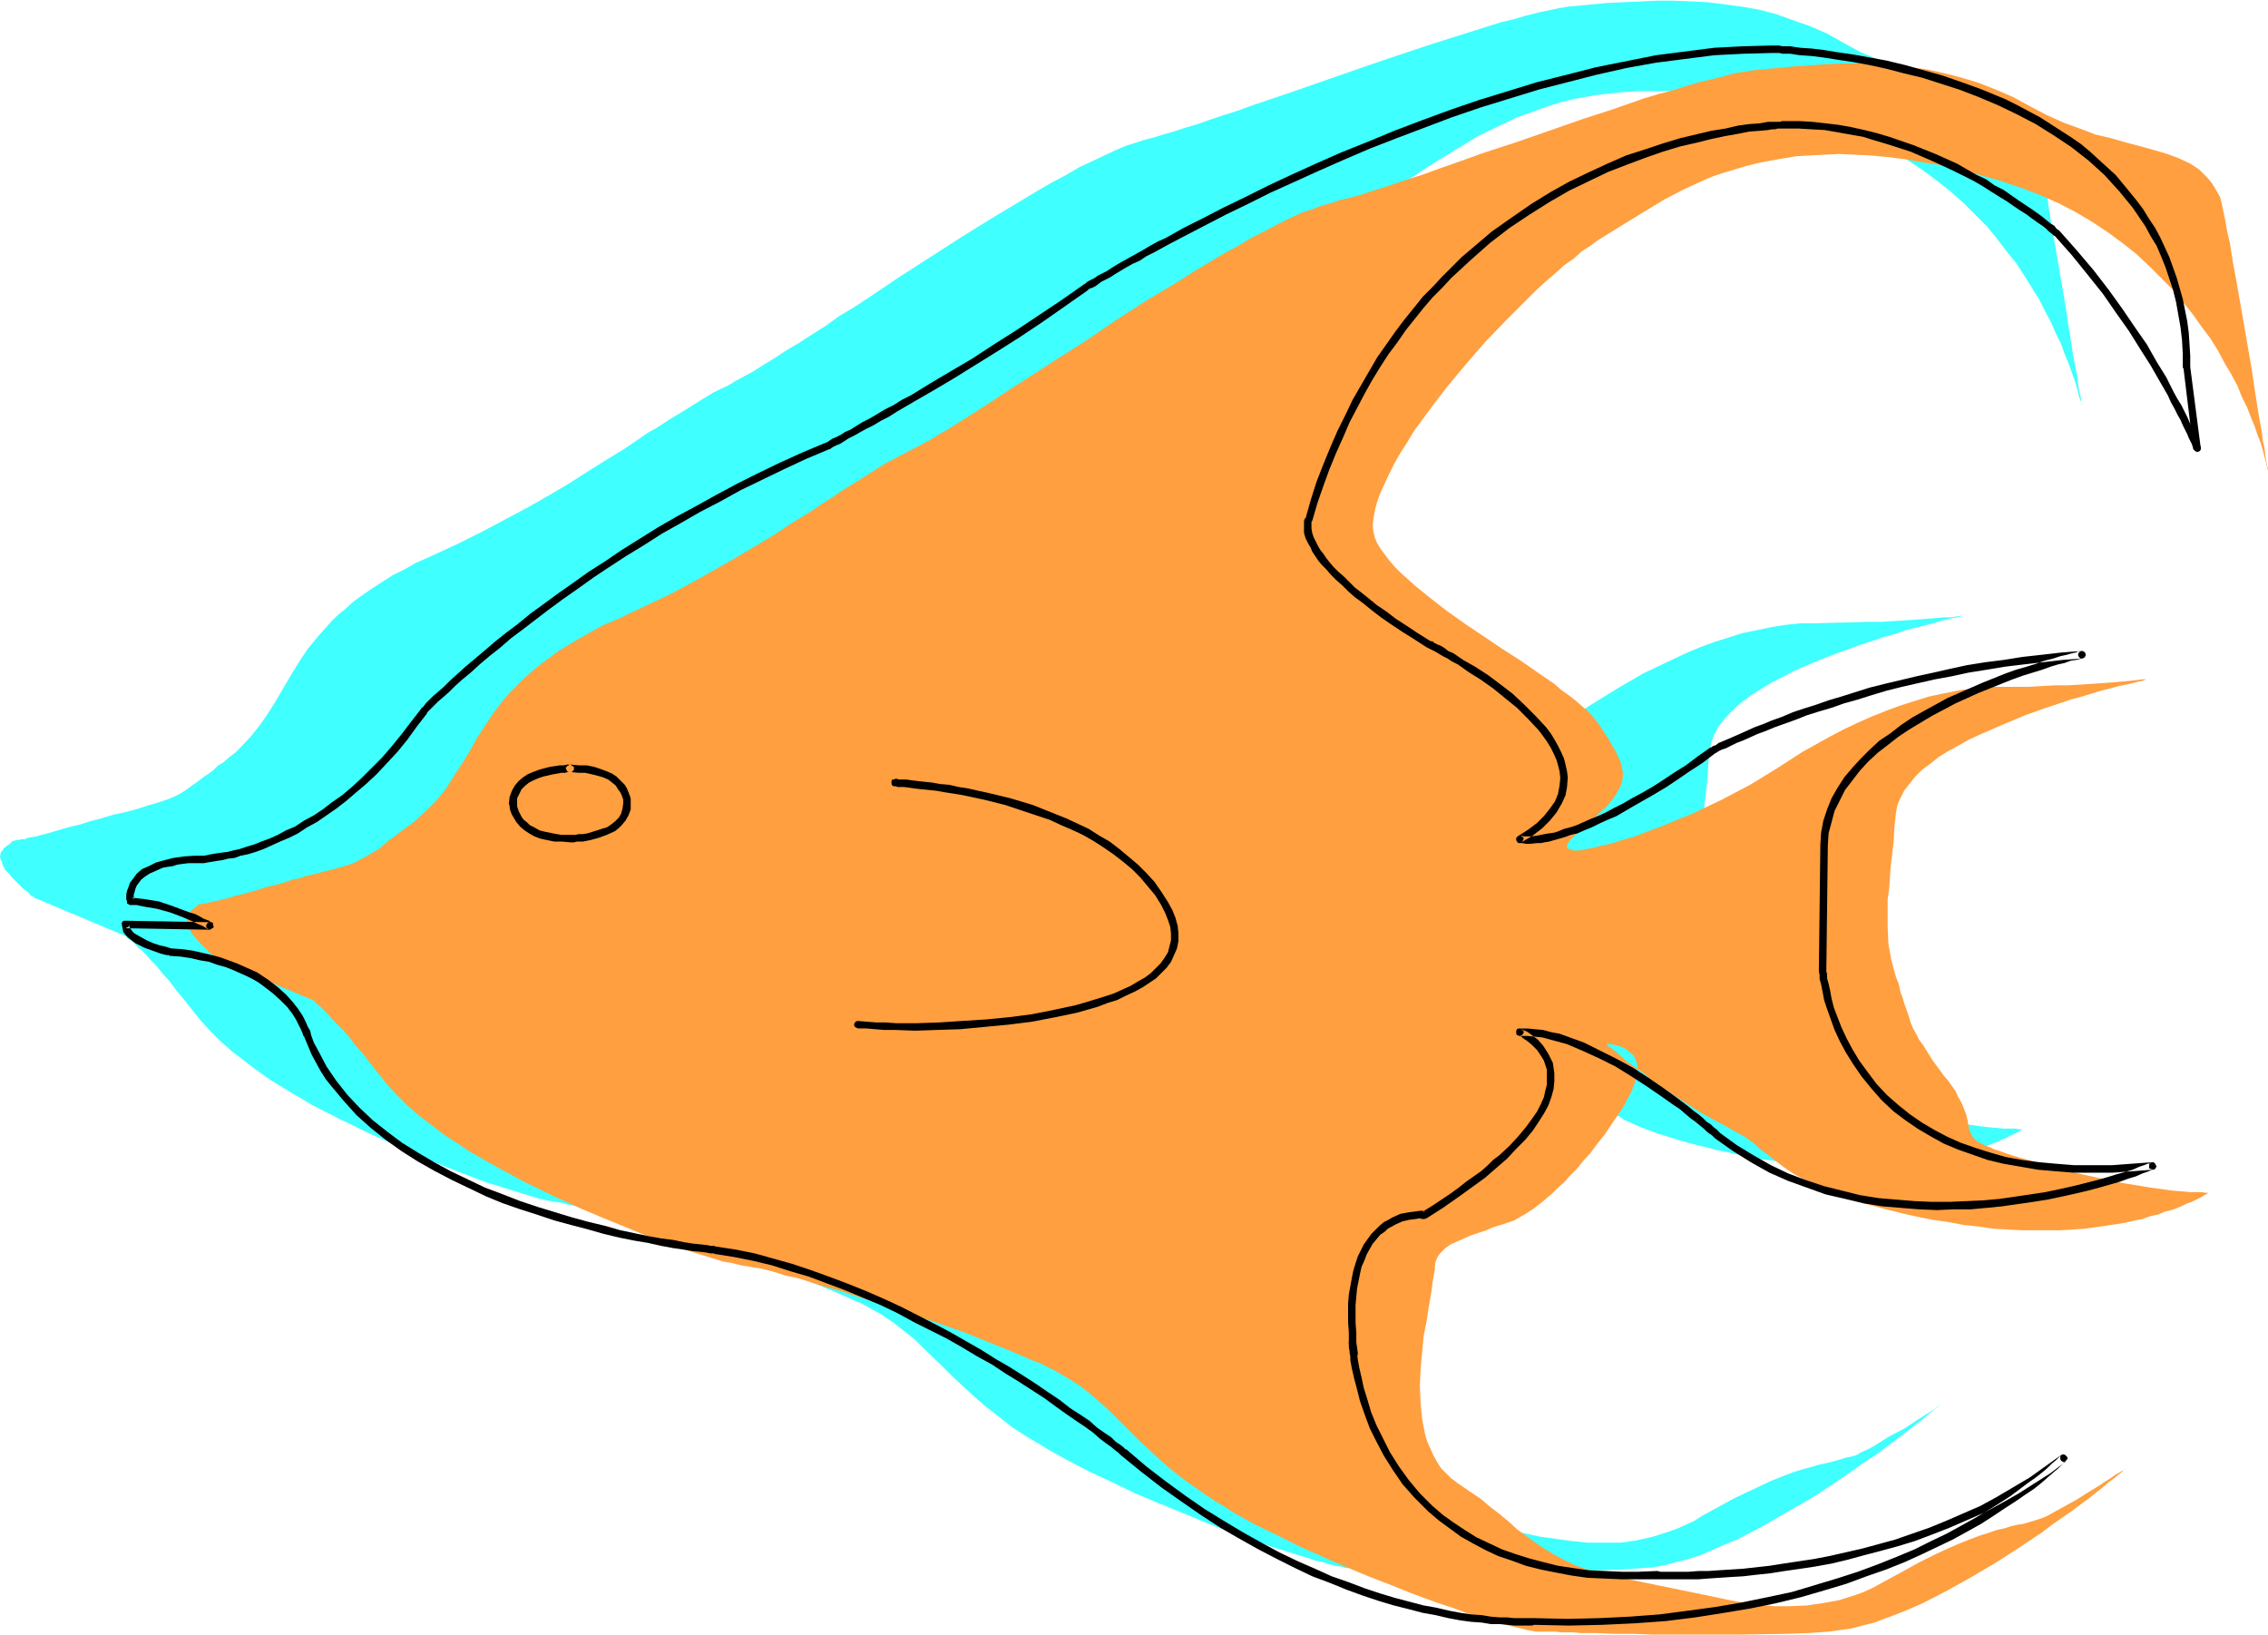 <svg xmlns="http://www.w3.org/2000/svg" fill-rule="evenodd" height="353.426" preserveAspectRatio="none" stroke-linecap="round" viewBox="0 0 3035 2187" width="490.455"><style>.pen1{stroke:none}.brush3{fill:#000}</style><path class="pen1" style="fill:#3fffff" d="M2786 546v-4l-1-4-2-5-2-7-2-8-3-10-4-11-4-11-5-12-5-14-7-14-6-14-8-15-8-16-10-16-10-16-11-17-13-16-13-17-13-16-16-16-16-16-17-15-19-15-19-14-21-14-22-13-24-13-24-11-26-10-27-9-28-8-27-6-25-6-25-5-24-3-23-4-22-2-21-1h-40l-19 1-19 2-18 2-17 3-16 3-16 4-16 5-14 5-14 5-14 5-27 13-25 12-23 14-23 14-21 13-21 14-11 7-11 8-11 9-12 10-13 10-13 12-13 11-13 13-27 27-27 28-26 30-25 30-23 30-11 15-10 15-10 15-9 14-8 14-7 14-6 13-6 13-4 11-3 12-2 11-1 9 1 9 2 8 4 8 4 7 6 8 6 8 7 8 8 8 9 9 10 8 21 17 22 17 24 17 25 17 25 16 24 17 23 16 22 15 10 7 9 7 9 7 8 7 7 7 7 6 5 6 4 6 7 10 6 10 5 9 5 7 4 7 2 7 2 5 2 6v9l-1 5-1 5-2 4-2 5-4 5-3 5-5 6-5 6-12 12-13 12-7 5-6 6-5 4-4 5-3 4-2 3v3l2 2 2 1 2 1h15l5-1 5-1 13-3 14-4 16-5 17-5 18-6 19-7 19-8 20-9 40-18 19-10 19-11 19-11 17-11 34-21 36-21 19-9 19-9 19-9 19-8 19-7 19-6 19-6 20-4 19-4 19-3 19-2h19l37-1 36-1h17l16-1 16-1 15-1 13-1 12-1 11-1h9l7-1 6-1h4-1l-3 1-4 1-6 1-8 2-9 2-9 3-12 3-12 3-12 3-14 5-15 4-30 10-31 11-31 12-30 13-15 8-14 7-13 8-13 8-11 8-11 9-9 9-8 9-7 9-5 10-4 10-2 10-2 20-1 18-2 18-2 16-1 15-1 15-1 14-1 12v24l1 23 2 11 2 11 3 11 3 11 4 11 3 9 2 8 2 8 4 14 5 12 3 7 4 7 4 8 6 9 6 9 8 11 9 12 4 8 6 7 5 7 4 7 4 6 4 5 2 6 2 5 3 9 2 7 1 7 1 6 2 4 2 5 4 4 6 4 4 2 5 2 5 3 6 2 7 3 8 2 9 3 10 3 11 4 12 3 26 7 24 6 24 5 21 5 20 4 19 3 17 3 16 2 15 2 12 1 10 1h16l5 1h4l-1 1-2 1-2 1-3 2-4 2-5 2-5 3-6 2-6 3-8 3-7 3-9 3-9 3-10 3-11 3-11 2-12 3-13 2-13 2-14 2-15 2-15 2h-16l-17 1h-17l-18-1h-18l-19-2-21-2-20-3-21-3-21-4-19-4-19-4-16-4-16-4-15-4-13-4-13-4-12-4-11-4-10-4-9-4-9-4-8-5-14-8-13-8-11-9-22-16-10-8-12-8-12-8-14-8-15-7-14-9-29-18-14-9-13-9-13-9-11-8-11-8-10-8-8-7-7-6-6-4-4-4-3-2-1-1h7l4 1 6 2 5 2 5 2 5 4 4 5 4 6 1 7 1 4v4l-1 6-1 5-2 6-2 6-3 6-4 7-4 8-5 8-11 16-11 15-10 14-9 12-10 11-9 11-8 9-8 8-8 8-7 7-7 6-7 5-13 10-12 8-6 3-7 4-9 3-9 4-20 6-19 7-10 4-9 4-8 5-7 5-7 5-4 6-3 6-1 7v5l-1 5-1 5v7l-2 7-1 8-3 17-3 19-3 21-3 21-2 22v45l2 22 2 10 2 10 3 10 4 10 4 9 5 8 5 8 7 7 7 7 8 6 16 11 14 11 14 10 13 11 11 10 12 9 23 18 12 8 12 7 14 7 14 7 16 6 17 6 20 4 10 2 11 2 44 9 44 10 43 9 22 3 21 3 21 2h44l21-3 22-5 22-7 11-4 11-5 11-5 11-7 22-12 20-11 19-9 17-8 15-7 15-6 13-5 13-4 11-3 10-3 9-2 9-2 7-2 7-2 6-2 6-1 7-2 7-4 9-4 9-5 19-12 21-11 9-6 9-6 8-5 8-5 6-4 4-3 3-2 1-1-1 1-2 2-3 2-5 4-6 5-7 6-8 6-9 7-10 8-11 8-12 9-12 9-14 9-14 10-29 20-31 20-33 19-33 19-33 17-17 7-16 7-16 7-16 5-16 4-15 4-15 3-14 1-29 2-30 1-60 2h-59l-30-1h-28l-27-1h-25l-23-1h-31l-9-1h-22l-6-1h-19l-7-2-7-1-8-2-9-3-10-2-11-4-11-3-12-4-13-4-13-4-27-10-29-10-31-12-31-13-32-13-31-13-31-15-30-14-29-15-27-15-13-8-12-7-11-7-11-7-19-15-18-14-16-14-14-13-14-13-13-13-25-24-12-12-14-11-14-11-16-11-18-10-9-5-10-4-11-5-11-5-24-10-25-10-28-10-28-10-28-10-58-20-28-9-27-9-26-7-24-7-11-3-11-3-10-3-9-2-8-2-8-2-7-1-6-2-12-2-12-2-12-3-13-4-26-8-29-9-29-11-31-12-32-13-33-15-17-8-18-8-18-9-19-9-37-19-37-22-18-11-17-12-17-13-16-12-16-14-14-14-13-14-12-15-11-14-10-12-9-12-10-11-7-9-8-8-6-7-6-6-6-5-4-5-4-3-3-2-3-2-1-2h-1l-1-1-119-50h-1l-2-2-4-2-3-4-6-4-5-5-10-10-5-6-5-5-3-6-2-6-2-5 1-6 3-4 1-2 3-2 2-2 2-1 3-3 1-1 1-1h-1 3l3-1h3l3-1h5l4-2 6-1 6-1 7-2 8-2 10-3 10-3 11-3 13-3 12-4 12-3 10-3 10-3 10-2 8-2 8-2 7-2 12-4 11-3 9-3 9-3 7-3 8-4 8-5 8-6 10-7 5-4 6-4 7-5 6-6 8-5 8-7 8-6 7-7 14-15 12-15 11-16 10-16 10-17 10-17 11-18 12-18 15-18 8-9 8-9 9-9 10-8 11-10 11-8 13-9 14-9 14-9 16-8 16-9 18-8 37-17 34-17 32-17 30-16 28-16 27-16 25-16 24-15 23-14 22-15 10-7 11-6 20-13 20-12 19-12 18-11 19-9 10-6 11-6 13-7 14-9 15-9 15-10 17-10 17-11 19-12 18-13 20-12 20-13 40-27 84-54 42-26 20-12 20-12 20-12 19-11 19-10 17-10 17-8 17-8 15-7 14-6 13-4 12-4 12-3 13-4 14-4 15-5 17-5 17-6 18-6 19-6 19-7 21-7 41-14 43-15 43-15 44-15 42-14 41-13 19-6 19-6 19-6 17-4 17-5 16-4 14-3 14-3 12-2 11-1 42-4 44-2 22-1h22l23 1 23 1 23 3 23 3 23 4 23 6 22 8 23 8 23 10 23 13 22 12 22 9 22 9 22 7 20 6 21 5 19 5 18 5 17 5 16 6 14 7 14 9 5 5 5 5 5 6 5 6 3 7 4 8 2 8 3 9 2 10 2 10 2 12 2 11 5 26 4 27 20 116 4 27 4 25 2 13 2 11 2 10 2 10 1 9 1 8 2 7 1 6v4l1 4v3z"/><path class="pen1" style="fill:#ff9f3f" d="M3035 630v-1l-1-3-1-4-1-5-2-7-2-8-3-10-4-10-4-12-5-12-5-13-7-14-6-15-8-15-9-15-9-17-10-16-12-16-12-17-13-16-14-17-15-15-16-16-17-16-19-15-19-14-21-14-22-13-23-12-25-11-26-10-27-9-28-8-26-7-26-6-25-4-23-4-24-3-22-2-21-1-21-1-20 1-19 1-18 1-18 3-17 3-16 3-16 4-30 9-15 5-14 6-26 12-25 13-23 14-23 14-21 13-21 13-11 8-11 7-11 10-13 9-12 11-13 11-13 12-13 13-27 27-27 28-26 30-25 30-23 30-11 15-11 15-9 15-9 14-8 14-7 14-6 13-6 13-4 11-3 11-2 11-1 10 1 9 2 8 3 7 5 8 6 8 6 8 7 8 8 8 9 8 10 9 21 17 22 17 24 17 49 33 25 16 23 16 22 15 9 8 10 7 9 7 8 7 7 6 6 6 5 6 5 6 7 11 6 9 5 9 5 8 3 7 3 6 2 6 1 6 1 4-1 10-1 4-2 5-5 9-4 6-4 5-5 6-13 12-13 12-7 6-5 5-6 5-4 4-3 4-2 4v3l2 2h2l2 1 3 1h7l5-1 5-1 6-1 12-3 14-3 16-5 17-5 18-7 19-7 19-8 20-8 40-19 19-10 19-10 18-11 18-11 34-22 36-20 19-10 19-9 18-8 20-8 19-7 19-6 19-6 19-4 20-4 19-3 19-2h56l36-2h17l17-1 15-1 15-1 13-1 12-1 11-1 9-1 7-1h10-4l-5 2-6 1-7 2-9 2-10 2-11 3-12 3-13 4-13 4-15 4-30 10-31 11-31 13-30 13-15 7-14 8-13 7-13 8-11 9-11 8-9 9-8 10-7 9-5 10-4 9-2 11-2 19-1 19-2 17-2 17-1 15-1 14-2 14v37l1 23 2 11 2 11 3 11 3 11 4 10 2 10 3 8 2 7 5 14 4 13 3 7 4 7 4 8 6 8 6 10 7 11 9 12 5 7 6 7 5 7 5 7 3 7 3 5 3 6 2 5 3 8 2 8 1 6 1 6 2 5 2 4 4 5 6 4 4 2 4 2 6 2 6 3 7 2 8 3 9 3 10 3 11 3 13 4 25 7 24 6 23 5 22 5 20 4 19 3 18 3 15 2 14 2 13 1 11 1h15l6 1h4-1l-1 1-2 1-2 1-3 2-4 2-4 2-6 3-6 2-6 3-7 3-8 3-9 2-9 4-10 2-11 4-11 2-12 3-13 2-13 2-14 2-15 2-15 1-16 1h-52l-19-1-19-1-20-3-20-2-21-4-21-3-20-4-18-4-16-4-16-4-15-4-14-4-12-4-12-4-11-4-10-4-9-5-9-3-8-5-15-8-12-8-12-9-10-8-11-8-10-9-11-8-13-7-14-8-15-8-15-8-28-18-27-18-13-9-11-9-11-8-10-7-8-7-7-6-6-5-5-3-2-3h-1 7l4 1 5 1 6 2 5 3 5 4 5 4 3 6 2 7v9l-1 5-1 5-2 6-2 6-3 7-4 7-4 8-5 8-11 16-10 15-11 14-9 12-10 11-8 10-9 9-8 9-8 7-7 7-7 6-7 6-13 10-11 7-7 4-7 4-9 3-9 3-10 3-9 4-21 7-9 4-9 4-9 4-7 5-6 6-4 5-3 7-1 7v4l-1 5-1 6-1 6-1 8-1 7-3 17-3 20-4 20-2 22-2 22-1 22 1 23 2 21 2 11 2 10 3 10 4 9 4 9 5 9 5 8 7 7 7 7 8 6 16 11 15 10 13 11 13 10 12 10 11 10 23 17 12 8 13 8 13 7 14 7 16 6 17 5 19 5 11 2 11 2 44 9 44 9 43 9 21 4 22 3 22 2h21l22-1 21-3 22-4 22-7 11-4 11-5 11-6 11-6 22-12 20-11 18-9 17-8 16-7 15-6 13-5 13-4 11-4 10-2 9-3 9-2 7-1 7-2 13-4 6-2 7-3 9-5 9-5 20-11 19-12 10-6 9-6 8-5 7-5 7-4 4-2 3-2 1-1-1 1-2 1-3 3-5 4-6 5-7 5-8 7-9 7-10 8-11 8-12 9-13 9-13 9-13 10-30 20-31 20-32 19-34 19-33 17-16 7-17 7-16 6-16 6-16 4-15 4-15 2-14 2-29 2-29 1-61 1h-117l-26-1h-26l-23-1h-21l-10-1h-17l-8-1h-26l-5-1-6-1-8-2-8-2-9-2-10-3-11-3-11-3-12-4-13-4-13-5-27-9-30-11-30-12-31-12-31-13-32-14-31-14-30-15-29-14-27-15-12-8-12-7-12-8-10-7-20-14-18-14-16-14-14-13-14-13-13-13-25-25-12-11-14-12-14-11-16-10-17-10-20-10-11-4-11-5-24-10-25-10-27-11-28-10-29-10-58-19-28-9-27-9-26-7-24-8-11-3-11-2-9-3-10-3-8-2-8-2-7-1-6-1-12-2-12-3-12-2-13-4-26-8-28-9-30-11-31-13-32-13-33-14-17-8-18-8-18-9-19-9-37-20-37-21-18-12-17-11-17-13-17-13-15-13-14-14-13-14-12-15-11-14-10-13-10-11-8-11-8-9-8-8-7-7-5-6-6-6-4-4-4-3-3-3-2-2-2-1-1-1h-1l-119-50h-1l-2-2-4-3-4-3-5-4-5-5-10-10-5-6-5-6-3-6-2-5-1-6v-5l3-5 2-2 2-2 2-1 2-2 3-2 1-1v-1h3l4-1h2l4-1 4-1 4-1 6-1 6-2 7-1 8-3 9-2 11-3 11-3 12-4 13-3 11-3 11-4 10-2 9-3 9-2 8-2 7-2 12-3 11-3 10-3 8-3 7-4 8-4 8-5 9-5 9-8 5-4 6-4 6-5 7-5 8-6 8-6 15-14 14-14 12-15 10-16 11-17 10-16 10-18 11-17 12-18 14-18 8-9 9-9 9-9 10-9 11-9 12-9 12-9 13-8 15-9 16-9 16-9 19-8 36-17 34-16 32-17 30-17 28-16 27-16 25-15 24-16 23-14 21-14 11-7 10-7 21-13 19-12 19-12 19-10 19-10 10-5 11-6 13-8 14-8 14-9 16-10 17-11 17-11 18-12 19-12 20-13 20-13 41-26 41-28 42-27 42-25 20-13 20-12 20-12 19-10 18-11 18-9 17-9 16-8 15-7 15-5 13-5 12-3 11-4 13-3 15-4 15-5 16-5 18-6 18-6 19-6 19-7 20-7 42-15 43-14 43-15 43-15 43-14 40-14 20-6 19-5 19-6 17-5 17-4 16-4 14-4 14-2 12-2 11-1 42-4 43-3 23-1h22l23 1 23 1 23 3 22 3 23 5 23 6 23 7 23 9 23 10 22 12 23 12 22 10 22 8 21 8 21 5 21 6 19 5 18 5 17 5 16 6 15 7 12 8 6 6 5 5 5 6 4 6 4 7 4 7 2 8 2 10 2 9 2 11 2 11 3 12 4 26 5 27 20 115 4 27 4 26 2 12 2 11 2 11 1 10 2 8 1 8 1 7 1 6 1 5 1 3v3z"/><path class="pen1 brush3" d="M2945 597h-1v-2l-1-2-1-3-2-3-2-5-2-5-3-6-3-6-3-7-4-8-4-8-5-8-5-9-10-20-13-21-13-23-16-23-17-25-18-25-20-26-22-26-23-26-1-1-1-1-3-2-3-4-5-3-5-4-6-5-7-5-7-5-9-6-9-6-10-7-10-7-12-6-11-8-13-6-26-15-29-13-30-12-32-11-17-5-16-4-18-4-17-3-17-2-18-2-18-1h-22l-3 1h-16l-11 2-14 1-15 2-17 4-19 3-21 5-21 5-23 7-24 8-25 8-25 11-26 12-25 12-25 14-26 16-26 18-27 19-27 23-13 11-13 13-13 13-13 14-13 13-12 15-13 16-12 16-12 17-12 17-11 19-11 19-11 19-10 21-10 20-10 23-9 22-9 23-8 25-7 25v-1l-1 1-1 3v16l2 7 4 8 3 5 2 5 4 6 4 6 5 6 6 6 6 7 7 7 8 7 8 8 9 8 11 8 11 9 13 10 13 9 15 10 16 10 17 11 2 1 2 1 4 2 4 2 5 3 5 3 6 3 6 4 8 4 14 10 16 10 17 12 16 13 16 13 15 15 14 15 6 8 5 7 5 8 4 8 4 9 2 7 2 8 1 9-1 10-2 11-4 10-7 10-8 10-9 9-12 9-14 9-2 2v3l1 2 2 2h5l5 1h6l9-1h5l5-1 6-1 7-2 7-2 7-2 8-3 9-2 9-4 10-4 10-5 11-5 12-5 12-7 12-7 14-8 14-8 15-9 15-10 16-11 17-11 17-13h-1 1l2-1 3-2 4-2 6-2 6-3 8-4 8-3 9-4 11-5 11-4 12-5 14-5 14-5 15-6 16-5 17-5 17-6 18-5 19-6 20-6 20-5 22-5 22-5 22-4 23-5 25-4 24-4 25-3 26-3 26-3 26-2h-2l-1-1-1-1-1-2v-2l1-2 1-1 2-1h-3l-4 2-5 1-7 2-9 2-9 3-12 3-11 4-13 4-14 4-14 5-15 6-15 6-16 7-32 14-31 17-16 9-15 10-14 11-15 10-13 12-12 12-11 12-11 13-9 14-8 14-6 15-5 15-3 16-1 16-2 168v2l1 4v6l2 7 2 10 2 11 4 12 5 14 5 14 7 15 8 15 10 16 11 16 13 16 14 16 16 15 16 12 16 11 17 10 18 10 19 8 20 7 20 7 21 5 23 4 23 4 23 2 25 2h52l27-2 27-2-3-1-2-1v-5l1-2 2-1-1 1-4 1-5 2-6 2-9 4-10 3-11 3-13 4-14 4-16 4-16 4-18 4-19 4-20 3-20 3-21 3-22 2-22 1-23 1h-24l-23-1-24-2-24-2-25-4-24-6-24-6-24-8-24-9-23-11-23-13-23-14-22-16-1-1-2-2-2-2-4-3-4-4-5-3-5-5-6-5-7-5-7-6-16-12-18-13-19-13-20-13-22-12-22-11-22-11-22-8-11-4-11-2-11-3-11-1-10-1h-12l-2 1-1 2v4l1 2h2v1h2l2 1 2 2 6 4 6 5 7 7 6 9 3 5 2 6 2 6v20l-2 8-2 9-4 9-5 10-7 10-8 11-10 12-12 13-14 13-8 6-7 7-9 8-10 7-10 7-10 8-11 8-12 8-12 8-13 8h3l-2-1h-5l-7 1-8 1-11 2-11 5-5 3-6 3-6 5-5 5-6 6-5 7-5 7-4 8-4 8-3 9-3 10-2 10-2 11-2 11-1 12v25l1 14v14l2 15 1 1 1 2 2 1h2l2-1 1-1 1-2v-2l-2-14v-13l-1-13v-24l1-11 1-11 2-10 2-10 2-9 4-9 3-8 4-7 4-7 5-6 5-6 6-4 4-4 11-6 9-4 9-2 8-1 6-1 3 1h3l3-1 22-14 20-14 18-13 18-13 15-13 15-13 12-13 12-12 10-12 8-12 7-11 6-11 4-11 3-11 1-10v-11l-1-7-1-7-3-6-3-6-7-11-7-8-8-6-4-3-3-2-3-1-2-1-1-1-1-1 2 3 1 1v2l-1 1-1 2h-1l-2 1h10l10 1 10 1 11 3 11 3 11 3 21 9 22 10 22 11 21 13 20 13 19 13 17 12 9 6 7 6 7 6 7 5 6 5 5 4 4 4 4 3 3 2 2 2 2 2 24 17 24 15 25 14 25 11 25 9 25 9 26 6 25 6 25 4 24 2 25 2 24 1 23-1h22l22-2 20-2 21-3 21-3 19-3 19-4 18-4 17-4 15-4 14-4 14-4 11-4 10-3 9-4 6-2 5-2 3-1h1l2-1 1-2 1-1-1-2-1-2-1-1-1-1h-2l-27 2-27 2h-50l-25-2-22-2-23-3-22-4-21-6-19-6-20-7-18-8-17-9-17-10-16-11-15-12-16-14-14-15-12-16-11-15-9-15-8-15-7-15-5-13-5-13-3-12-2-11-2-9-2-7v-6l-1-3v-2l2-167 1-16 4-15 4-15 7-14 7-14 10-13 10-13 11-12 13-12 13-10 14-11 15-10 15-9 15-9 32-17 31-14 15-6 15-6 15-6 14-5 13-4 13-4 11-4 10-3 9-2 8-3 7-1 4-1 4-1h1l2-1 1-1 1-2v-2l-1-2-1-1-2-1h-1l-27 2-26 3-27 3-25 4-24 3-25 4-23 5-22 5-23 5-21 5-21 5-20 5-19 6-19 6-17 5-17 6-16 5-15 5-14 6-14 5-12 5-11 4-11 5-9 4-9 4-7 3-7 3-5 2-4 3-3 1-2 1-1 1h-1l-17 12-16 12-16 10-15 10-14 9-14 8-13 7-12 7-12 6-11 6-11 5-10 4-9 4-9 4-9 3-8 2-7 3-6 2-7 1-6 1-5 1-5 1-8 1h-10l-3-1h-1l3 2 1 2-1 3-2 2 15-9 13-10 10-10 9-11 7-12 5-11 2-11 1-13-1-8-2-9-2-8-4-9-4-8-5-9-5-8-6-8-14-15-15-15-16-15-17-13-16-12-17-11-16-9-13-9-7-3-5-4-5-3-5-2-4-2-2-2h-2l-2-1-16-10-15-10-14-9-13-10-12-8-11-9-10-8-9-7-8-8-7-7-7-6-7-7-5-6-4-5-4-6-4-5-3-5-2-4-4-8-2-6-1-6v-9l1-1 7-24 8-23 8-22 9-22 9-20 9-21 10-19 10-19 10-18 11-18 11-17 12-16 11-16 12-15 12-15 12-14 13-13 12-13 26-24 26-23 26-20 27-18 27-17 26-15 27-13 25-12 26-10 24-9 23-8 23-7 22-5 20-5 19-4 17-3 15-3 14-1 11-1 5-1h4l4-1h28l17 1 18 1 17 3 17 3 17 3 16 5 17 5 31 10 30 13 28 13 26 13 12 7 11 7 11 7 10 6 10 7 9 6 8 5 8 6 7 5 6 4 5 4 4 4 4 3 2 2 2 1v1-1l23 26 21 26 20 25 18 26 17 24 15 24 14 22 12 21 11 19 4 9 5 9 4 8 4 7 3 7 3 6 3 6 2 5 2 4 2 4 1 3 1 2v2h1l1 2 2 1 1 1 2-1 2-1 1-2v-4z"/><path class="pen1 brush3" d="M1805 1797v6l1 4v3l1 5v5l2 11 3 13 4 15 4 16 6 17 7 19 9 18 10 19 12 19 13 19 16 18 9 9 9 9 14 12 15 11 15 11 16 9 17 9 17 8 18 6 19 7 20 5 20 4 21 4 21 3 22 1 23 1h104l13-1 15-1 15-1 17-1 17-2 19-2 19-3 21-3 20-3 22-4 21-5 22-6 23-6 22-6 23-7 24-9 23-9 23-10 23-10 22-12 23-13 22-14 22-14 21-16-2 1h-2l-2-1-1-1-1-2v-3l1-1h-1l-2 2-4 4-5 4-6 6-7 6-9 7-10 7-12 9-12 9-14 9-16 10-17 10-18 10-20 11-21 10-22 11-24 10-25 10-27 10-28 9-30 9-30 9-33 7-34 7-35 6-37 5-38 5-40 3-41 2-42 1-45-1h-27l-9-1h-10l-12-1-12-2-14-1-14-2-16-3-17-4-17-3-19-5-19-5-20-6-21-7-21-8-23-8-22-10-23-10-25-12-24-13-25-14-25-15-26-16-26-18-26-19-26-20-27-23h-1l-3-3-4-3-6-4-6-6-9-6-10-7-10-9-12-8-14-9-14-11-15-10-16-11-17-11-19-12-19-11-19-12-21-12-21-12-21-11-45-23-24-11-23-10-25-10-24-9-25-9-24-8-25-7-25-7-25-5-26-4h-1l-2-1h-5l-4-1-9-1-10-1-13-2-14-3-16-2-17-3-19-4-19-4-21-6-21-5-22-6-23-7-23-7-24-8-23-9-24-9-23-11-23-11-22-12-22-13-21-13-20-15-19-15-18-17-16-17-15-19-13-19-11-21-6-11-4-11v1-2l-1-4-3-5-3-7-4-8-6-9-7-9-9-10-11-10-13-10-15-10-9-4-9-4-9-4-11-4-11-4-11-3-13-3-13-3-14-2-15-1-3-1-3-1-9-2-9-3-9-4-9-5-7-4-3-3-2-3-2-3v-3l-1 3-4 2 113 2 3-2h1l1-2-1-3v-2l-1-1h-2l-2-2-3-1-5-2-5-3-6-3-7-2-8-3-16-6-18-6-19-3-9-1-9-1h1l2 1 2 3-1-1v-7l1-3 1-4 2-5 3-4 3-4 5-4 6-4 9-4 9-4 6-1 7-1 6-2 7-1 8-1h21l5-1 6-1 6-1 7-1 8-2 9-1 8-3 10-2 10-3 11-4 11-5 11-5 12-5 12-6 12-8 13-7 13-9 13-9 13-10 14-12 13-11 14-13 14-15 14-15 13-16 13-18 14-18h-1l1-1 2-2 3-3 4-4 5-5 7-6 8-7 8-8 10-9 11-9 12-11 13-11 14-11 15-13 16-12 17-13 17-13 19-14 20-14 21-15 21-14 23-15 23-14 25-16 25-14 26-15 27-14 27-15 29-14 29-14 30-14 31-13h1l1-1 3-2 4-2 5-2 5-3 6-4 8-4 7-4 9-5 10-5 10-6 10-5 11-7 12-7 12-7 26-15 27-16 29-18 29-18 30-19 30-20 30-21 30-21 1-1 1-1 2-1 3-1 4-2 4-3 4-3 6-3 6-3 6-4 15-9 9-5 9-4 9-6 10-5 22-12 23-12 25-13 27-14 29-14 30-15 31-14 33-15 34-15 35-15 36-14 37-14 37-14 38-13 39-12 39-12 39-10 39-10 40-9 39-7 39-5 39-5 39-2 38-1h10l5 1h10l6 1 7 1 15 1 16 2 19 3 20 3 22 4 23 5 23 6 25 6 25 8 25 8 26 10 26 11 25 12 25 13 24 15 24 16 23 18 21 19 20 22 9 11 9 11 17 25 7 13 8 13 6 14 6 15 5 15 5 15 4 16 3 17 3 17 2 17 1 18v19l1 1 13 107 1 2 1 1 2 1h4l1-1 1-2v-2l-14-108v1-16l-1-16-1-15-2-15-3-15-3-15-4-14-4-14-5-14-5-14-6-13-6-13-7-13-8-12-8-13-9-12-9-11-9-11-10-12-11-10-11-10-12-11-12-10-13-9-14-9-14-9-14-9-15-8-15-8-16-8-17-7-17-7-25-9-26-9-25-7-25-7-25-6-22-4-22-4-21-3-18-3-17-2-15-1-7-1-6-1h-11l-4-1h-10l-38 1-39 2-39 5-39 5-40 8-40 8-39 10-40 10-39 12-39 12-38 13-38 14-37 14-36 15-35 14-34 15-33 15-32 15-30 15-29 14-27 14-26 13-23 13-11 5-11 6-10 6-9 5-9 5-9 5-7 4-8 5-6 4-6 3-6 3-4 3-4 2-4 2-3 2-2 2h-1l-1 1-30 21-30 20-30 20-30 19-29 19-29 17-27 16-26 16-12 6-11 7-12 6-10 6-10 6-10 5-8 5-8 5-7 3-6 4-6 3-5 2-3 2-3 2-1 1h-1l-31 13-31 14-29 14-28 14-28 15-27 15-26 14-26 15-24 15-24 15-22 15-22 14-21 15-20 14-19 14-18 13-17 14-16 12-15 12-14 12-13 11-12 10-11 10-10 9-8 8-8 7-7 6-5 5-4 4-3 4-2 2h-1v1l-14 18-13 17-13 16-13 15-14 14-13 13-13 12-13 11-13 9-13 10-12 8-13 7-12 8-12 5-11 6-11 5-11 4-10 4-10 3-9 3-9 2-8 2-8 1-7 1-6 1-5 1-5 1h-12l-15 1-14 2-12 3-11 3-10 5-9 4-7 6-5 7-4 5-2 6-2 5-1 5v7l1 2v3l2 1 2 1h9l9 2 18 3 18 5 16 6 7 3 7 3 6 3 5 2 4 2 3 2 2 1h1l-3-2v-3l1-2 1-1 2-1h1l-113-2h-2l-2 1-1 2v2l1 5 1 5 3 4 4 4 9 7 12 6 11 4 11 4 4 1 4 1h3l1 1h1l14 1 13 2 13 3 12 2 11 4 11 3 10 4 9 4 9 4 8 4 7 4 7 5 13 10 10 9 9 9 7 9 5 8 4 8 3 6 2 5 1 3 1 1 5 12 5 12 6 11 6 11 7 11 8 10 16 19 17 19 19 17 20 16 21 15 22 14 23 13 23 12 23 11 23 11 22 9 23 8 22 7 24 8 22 6 23 6 21 6 21 5 20 4 18 3 18 4 16 3 14 2 12 2 11 1 8 1 4 1h5l2 1h1l25 4 25 5 25 6 25 8 24 7 24 9 24 9 24 10 24 10 23 11 22 12 22 11 22 11 21 12 20 12 20 11 18 12 18 11 17 11 17 11 15 11 14 10 13 9 12 8 11 8 9 8 8 6 7 5 6 5 4 3 2 2 1 1 27 22 27 21 27 19 26 18 26 17 26 15 25 14 25 13 24 12 23 11 24 9 22 9 22 8 21 7 20 6 20 5 19 5 17 3 17 4 16 3 15 2 14 1 12 2h12l10 1 10 1h23l3-1h1-1l47 1 44-1 43-2 42-3 40-5 38-6 36-6 34-7 33-8 31-9 30-9 27-10 26-9 25-10 22-10 21-10 21-10 20-11 18-10 17-11 15-10 14-9 13-9 12-8 10-8 8-7 8-7 6-5 5-5 3-3 2-2 1-1 1-1 1-2-1-2-1-1-1-1-2-1h-2l-2 1-21 15-21 15-22 13-22 13-22 12-23 10-23 10-22 9-23 8-23 8-22 6-22 6-22 5-22 5-21 4-20 3-20 3-19 3-18 2-18 2-16 1-16 1-14 1h-13l-13 1h-38l-4-1h-1l-24 1h-23l-22-1-22-1-21-3-20-3-20-5-19-5-19-6-17-6-17-8-17-8-16-10-15-10-14-10-14-12-8-8-9-9-15-18-13-18-12-19-9-18-9-18-7-17-5-17-5-16-3-14-3-13-2-11-1-9v-4l-1-3v-8l-2-2-1-1h-4l-2 1-1 2v2z"/><path class="pen1 brush3" d="M763 1023h-4l-5 1h-5l-6 1-7 1-8 2-7 2-8 3-7 3-6 4-6 5-5 6-4 7-3 8-1 9v1l1 2v3l1 4 2 5 3 5 3 5 5 6 6 5 6 4 7 4 8 3 9 2 10 2h10l11 1h5l4-1h8l10-2 11-3 11-4 11-5 5-4 4-4 5-6 4-7 3-8v-14l-1-4-2-5-2-5-3-5-5-5-6-6-6-4-7-3-8-3-9-3-10-2h-10l-11-1h-2l-1 1-2 1-1 1-1 2 1 2 1 2 2 1h3l10 1h9l9 2 8 2 7 2 7 3 5 4 5 4 3 5 3 4 2 4 1 3 1 3v5l-1 7-2 7-3 5-5 5-5 4-6 4-7 2-6 2-13 4-6 1h-6l-4 1h-19l-11-2-10-2-8-2-7-4-6-3-4-4-4-3-3-4-2-4-2-4-1-3-1-3v-11l3-6 3-6 5-5 5-4 6-3 7-3 6-2 13-3 6-1 5-1h5l4-1h5l1-1 2-2v-4l-2-1-1-1-2-1zm435 29h1l2 1h9l7 1 7 1 9 1 10 1 10 1 11 2 13 2 12 2 14 3 14 3 28 7 30 10 30 10 15 7 14 6 15 7 14 8 14 9 13 9 13 10 12 10 11 11 10 12 10 12 8 13 5 10 4 10 3 9 1 9v9l-2 8-2 8-5 8-5 7-6 6-7 7-8 6-9 5-10 6-11 5-11 5-12 4-13 4-13 4-14 4-28 6-30 6-31 4-31 3-32 2-30 2-30 1h-28l-14-1h-12l-13-1-12-1h-1l-2 1-1 1-1 2v2l1 2 2 1 2 1h11l24 2h14l28 1 29-1 31-1 32-3 32-3 32-4 31-6 29-6 14-4 14-4 13-5 13-4 12-6 11-5 11-6 9-6 9-6 7-7 7-7 6-8 4-9 4-9 2-10v-10l-1-10-3-11-4-10-6-11-9-14-9-13-11-12-11-11-13-11-12-10-13-10-14-8-14-9-15-7-15-7-15-6-30-12-30-9-29-7-14-3-13-3-13-2-13-3-12-1-11-2-10-1-9-1-8-1-7-1h-10l-3-1h-2l-2 1h-2l-1 2v4l1 2 2 1h2z"/></svg>
